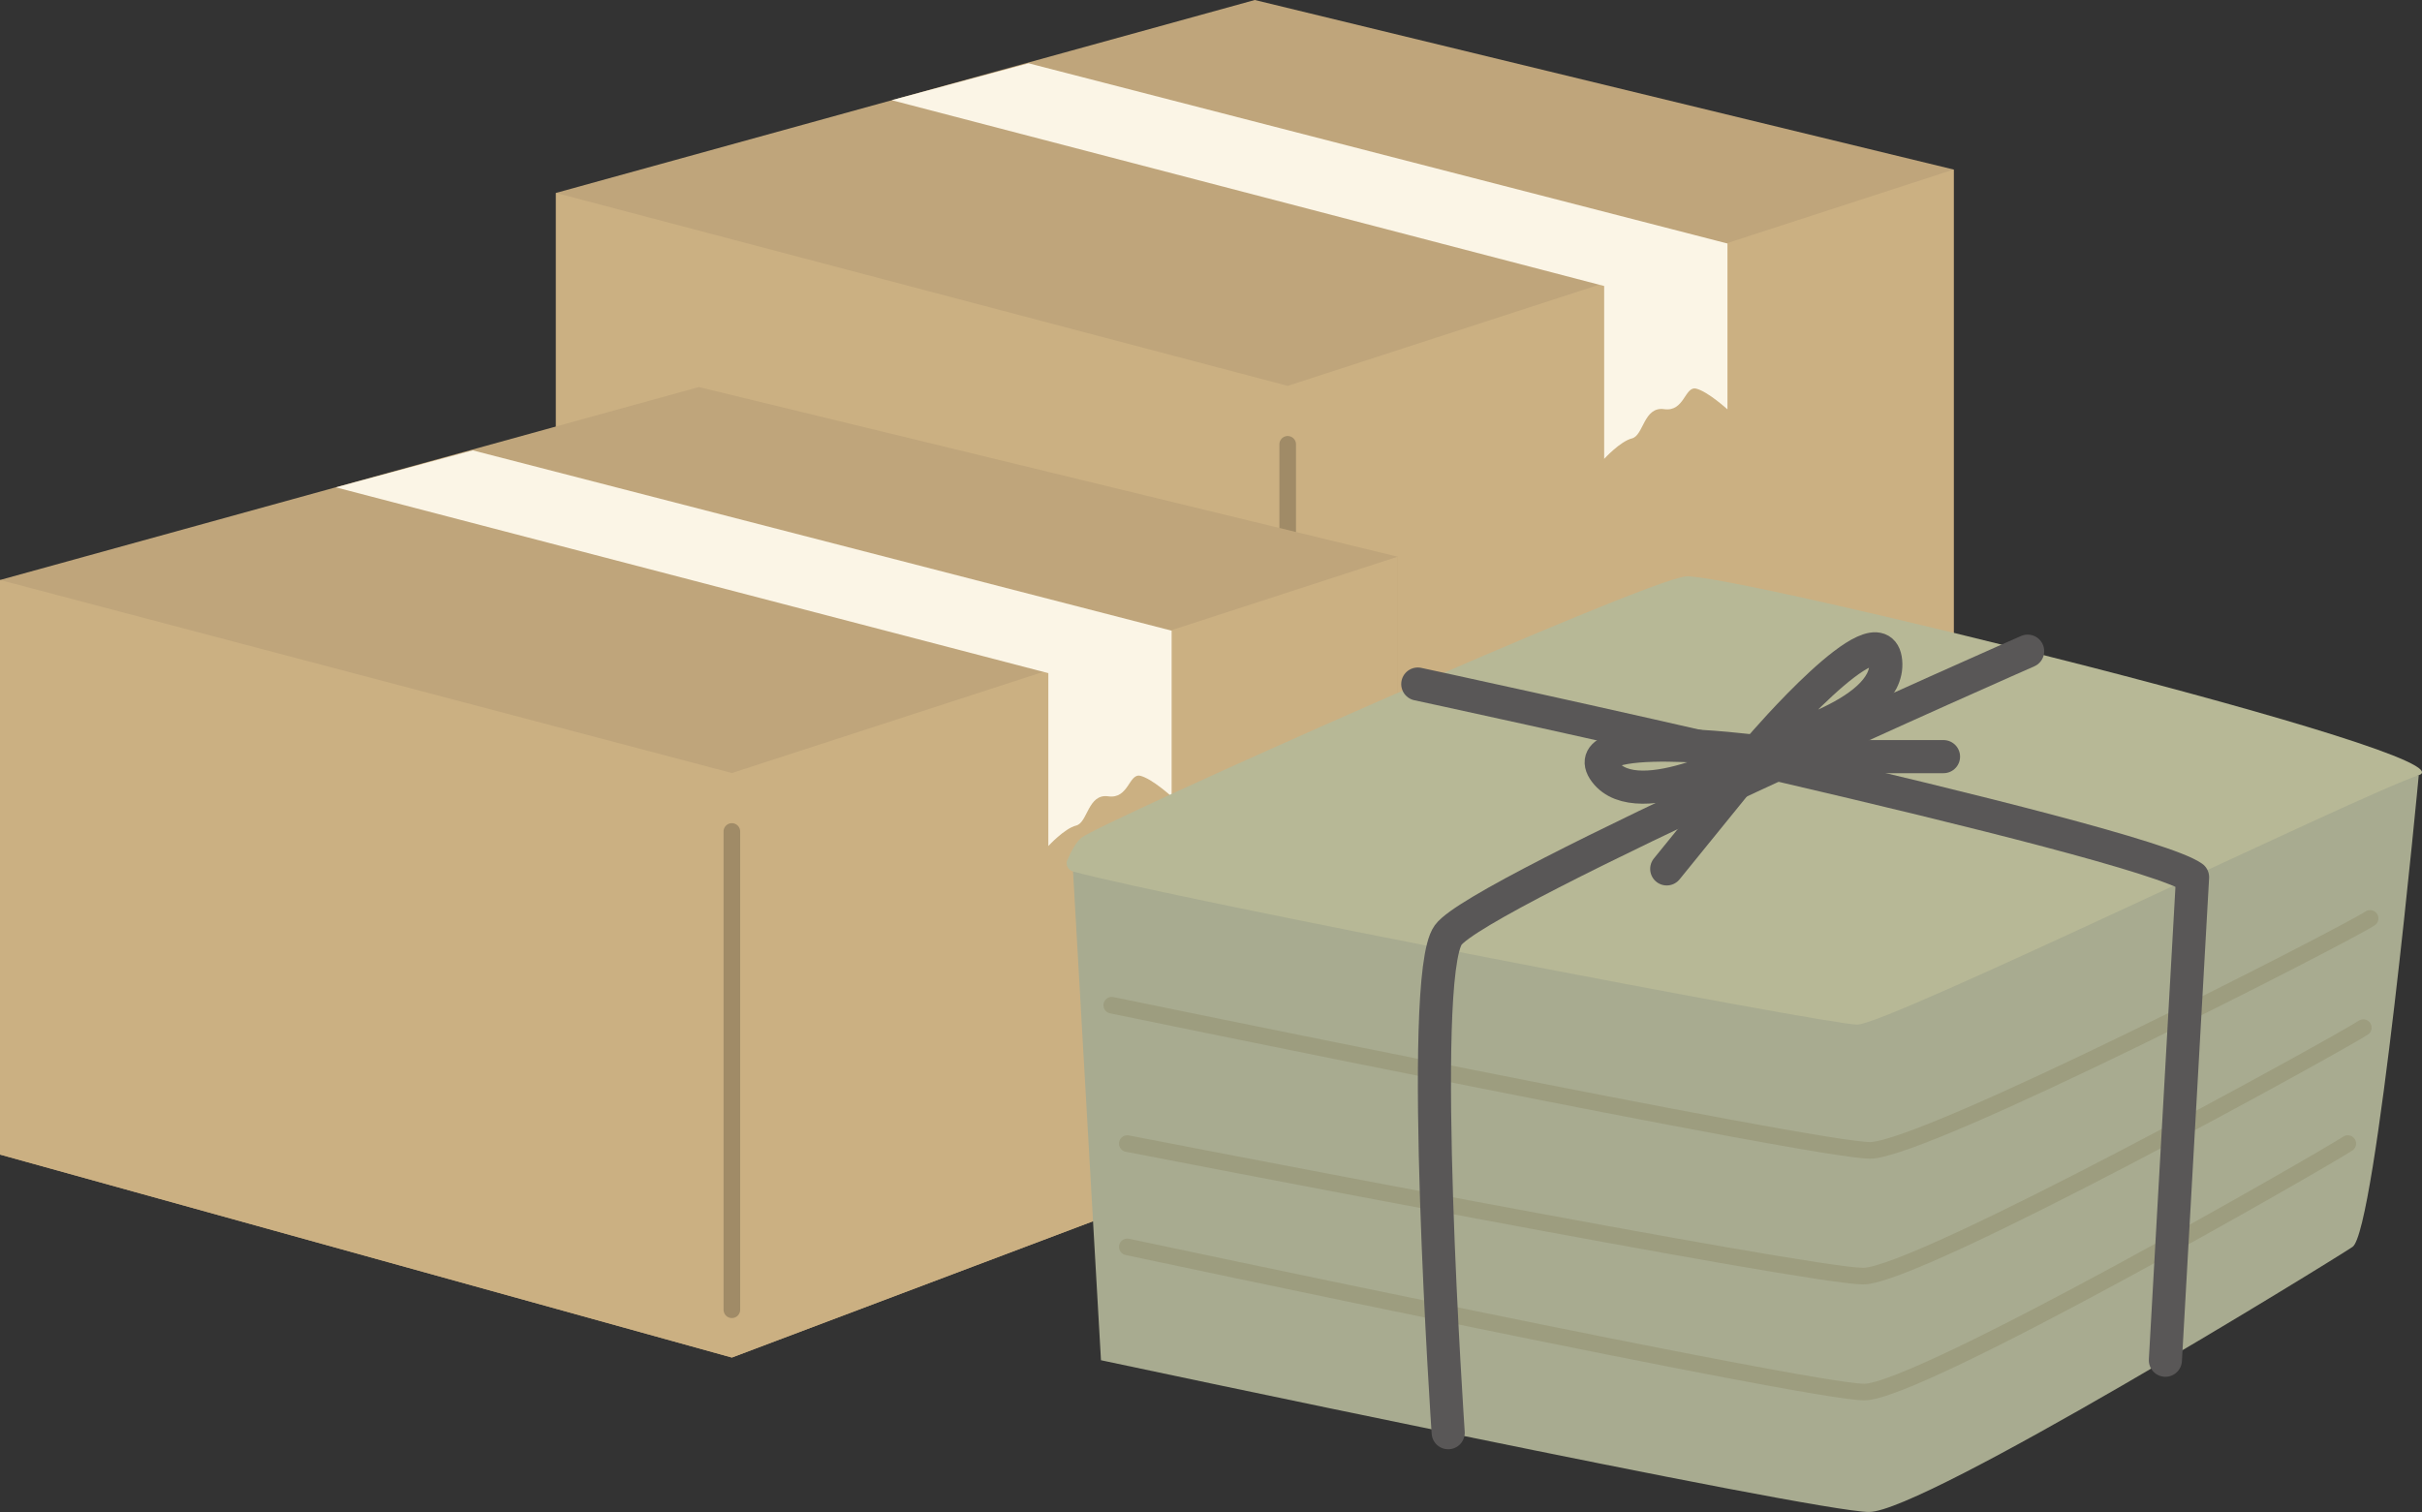 <?xml version="1.0" encoding="UTF-8"?>
<svg id="_レイヤー_2" data-name="レイヤー 2" xmlns="http://www.w3.org/2000/svg" width="224.54" height="140.2" viewBox="0 0 224.54 140.2">
  <rect x="0" y="0" width="224.54" height="140.2" fill="#333333" stroke="none"/>
  <defs>
    <style>
      .cls-1 {
        stroke: #595757;
        stroke-width: 3.07px;
      }

      .cls-1, .cls-2, .cls-3 {
        fill: none;
        stroke-linecap: round;
        stroke-linejoin: round;
      }

      .cls-4 {
        fill: #cbb082;
      }

      .cls-2 {
        stroke: #9d9d7f;
      }

      .cls-2, .cls-3 {
        stroke-width: 1.54px;
      }

      .cls-5 {
        fill: #fbf5e6;
      }

      .cls-3 {
        stroke: #a08b67;
      }

      .cls-6 {
        fill: #b7b896;
      }

      .cls-7 {
        fill: #bfa57b;
      }

      .cls-8 {
        fill: #a8ab90;
      }
    </style>
  </defs>
  <g id="_レイヤー_1-2" data-name="レイヤー 1">
    <g>
      <g>
        <polygon class="cls-7" points="51.54 17.89 51.54 71.16 119.38 89.99 181.12 66.69 181.12 15.72 116.33 0 51.54 17.89"/>
        <polygon class="cls-4" points="51.54 17.89 51.54 71.16 119.38 89.99 181.12 66.69 181.12 15.72 119.38 35.78 51.54 17.89"/>
        <path class="cls-5" d="M82.67,9.29l66.05,17.23v16.03s1.49-1.63,2.58-1.9c1.08-.27,1.08-2.98,2.98-2.71,1.9.27,1.9-2.17,2.98-1.9,1.08.27,2.89,1.92,2.89,1.92v-15.38L95.36,5.87"/>
        <line class="cls-3" x1="119.38" y1="41.2" x2="119.38" y2="85.56"/>
      </g>
      <g>
        <polygon class="cls-7" points="0 53.78 0 107.06 67.85 125.88 129.58 102.58 129.58 51.62 64.79 35.89 0 53.78"/>
        <polygon class="cls-4" points="0 53.78 0 107.06 67.85 125.88 129.58 102.58 129.58 51.62 67.85 71.68 0 53.78"/>
        <path class="cls-5" d="M31.14,45.19l66.05,17.23v16.03s1.49-1.63,2.58-1.9c1.08-.27,1.08-2.98,2.98-2.71,1.9.27,1.9-2.17,2.98-1.9,1.08.27,2.89,1.92,2.89,1.92v-15.38l-64.79-16.72"/>
        <line class="cls-3" x1="67.85" y1="77.1" x2="67.85" y2="121.45"/>
      </g>
      <g>
        <path class="cls-8" d="M99.48,80.82l2.59,45.31s66.14,14.07,71.21,14.07,42.65-23.13,44.82-24.58c2.17-1.45,6.14-43.74,6.14-43.74"/>
        <path class="cls-6" d="M98.95,79.73c-.19.45.06.95.53,1.08,9.17,2.51,69.93,14.2,72.71,14.2s46.63-21.33,52.05-23.13c5.42-1.81-63.98-18.8-67.95-18.43s-54.33,22.86-56.02,24.22c-.54.43-1.01,1.37-1.31,2.07Z"/>
        <g>
          <path class="cls-2" d="M104.51,115.62s63.27,13.46,68.33,13.46,42.65-21.6,44.82-23.04"/>
          <path class="cls-2" d="M104.51,106.04s63.17,12.29,68.23,12.29,44.19-21.6,46.36-23.04"/>
          <path class="cls-2" d="M103.07,93.21s65.24,13.46,70.3,13.46,44.19-20.06,46.36-21.51"/>
        </g>
        <g>
          <path class="cls-1" d="M134.26,132.85s-2.87-42.17,0-46.15c2.87-3.98,53.72-26.32,53.72-26.32"/>
          <path class="cls-1" d="M131.44,63.43s66.77,14.35,71.83,17.91l-2.52,44.79"/>
          <g>
            <path class="cls-1" d="M163.25,69.23s11.1-12.96,11.57-7.89-11.57,7.89-11.57,7.89Z"/>
            <path class="cls-1" d="M162.68,69.67s-16.92-2.17-13.87,1.9c3.05,4.07,13.87-1.9,13.87-1.9Z"/>
            <polyline class="cls-1" points="180.18 70.16 162.97 70.16 154.52 80.57"/>
          </g>
        </g>
      </g>
    </g>
  </g>
</svg>